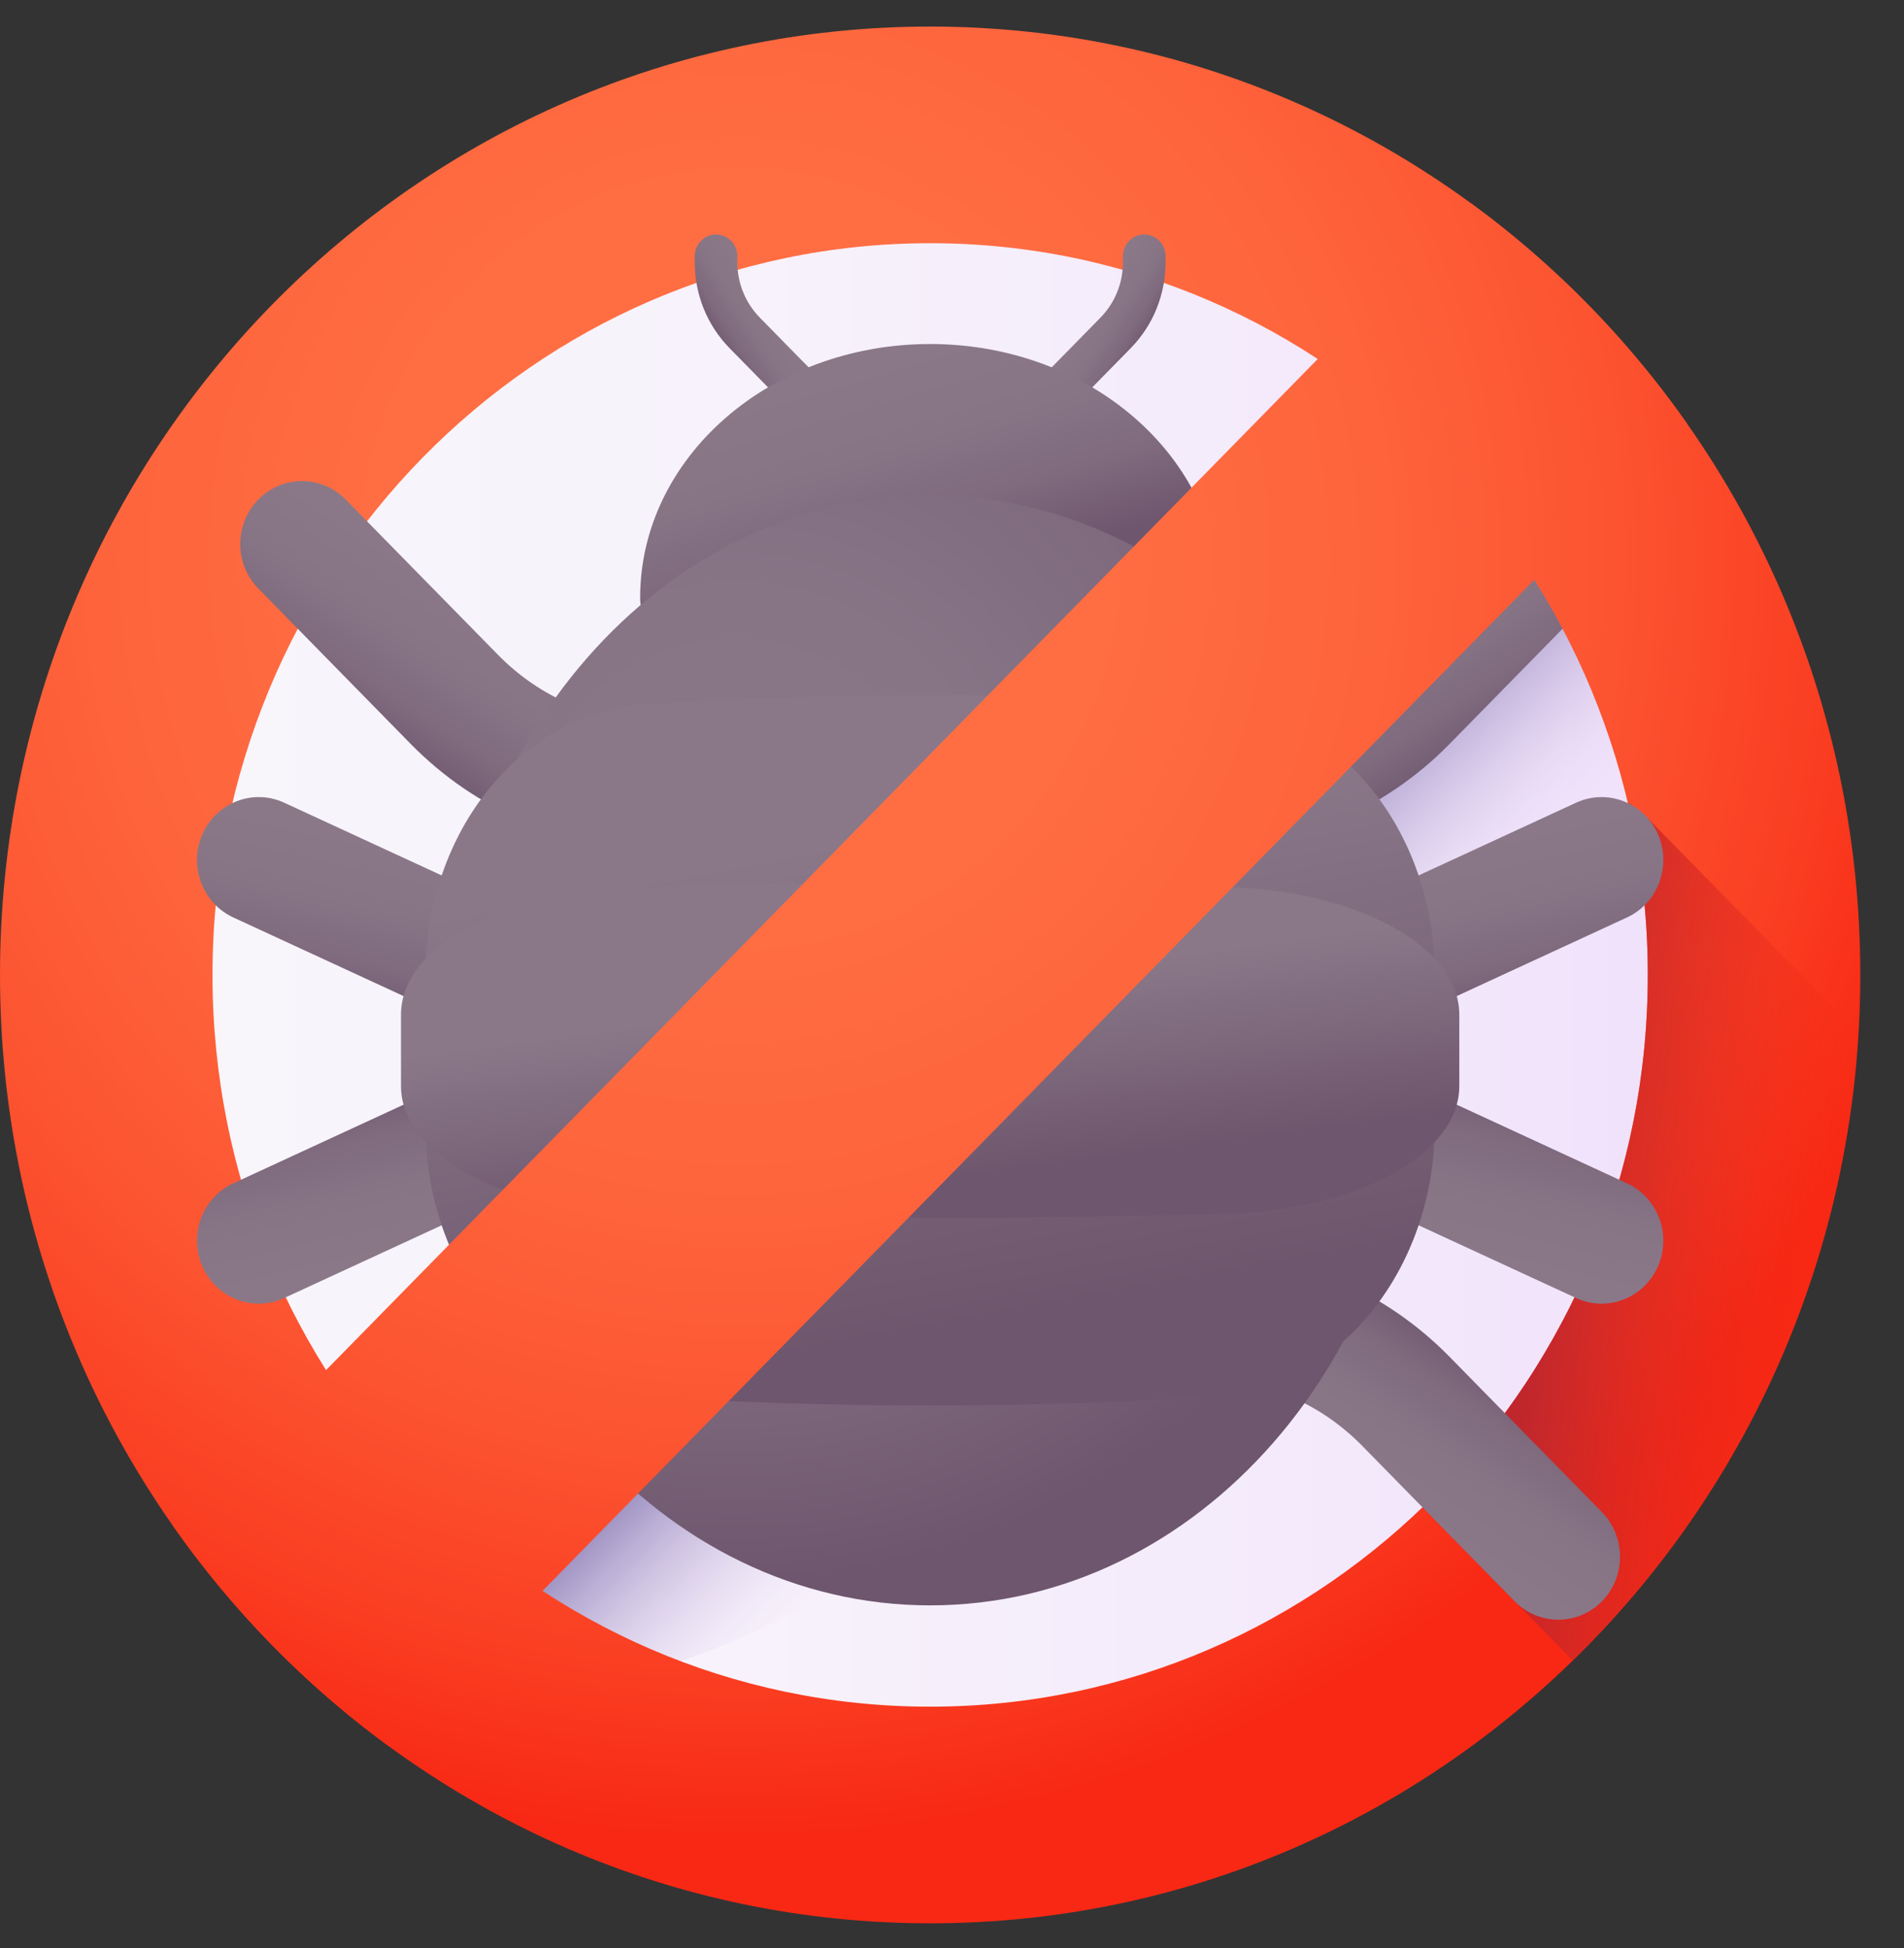 <?xml version="1.0" encoding="UTF-8"?>
<svg xmlns="http://www.w3.org/2000/svg" width="43" height="44" viewBox="0 0 43 44" fill="none">
  <rect x="0" y="0" width="43" height="44" fill="#333333" stroke="none"/>
  <g clip-path="url(#clip0_107_603)">
    <path d="M21.006 42.978C32.358 42.978 41.56 33.595 41.56 22.02C41.56 10.445 32.358 1.062 21.006 1.062C9.655 1.062 0.453 10.445 0.453 22.02C0.453 33.595 9.655 42.978 21.006 42.978Z" fill="url(#paint0_linear_107_603)"></path>
    <path d="M35.449 19.573L21.816 33.474C18.062 37.302 12.719 39.032 7.486 38.115L10.941 34.592L33.336 11.756L36.79 8.234L37.56 12.796C37.765 14.015 37.681 15.267 37.314 16.447C36.947 17.626 36.307 18.698 35.449 19.573Z" fill="url(#paint1_linear_107_603)"></path>
    <path d="M36.587 12.287C36.587 11.923 36.451 11.559 36.179 11.282C35.634 10.726 34.751 10.726 34.206 11.282L30.764 14.791C29.812 15.762 28.547 16.297 27.201 16.297H26.816C26.046 16.297 25.422 16.933 25.422 17.719C25.422 18.504 26.046 19.141 26.816 19.141H27.201C29.292 19.141 31.258 18.31 32.737 16.803L36.179 13.293C36.308 13.161 36.411 13.004 36.481 12.832C36.551 12.659 36.587 12.474 36.587 12.287Z" fill="url(#paint2_linear_107_603)"></path>
    <path d="M21.006 0.6C9.405 0.6 0 10.19 0 22.02C0 33.85 9.405 43.44 21.006 43.44C32.608 43.44 42.013 33.85 42.013 22.02C42.013 10.19 32.608 0.6 21.006 0.6ZM21.006 38.547C12.055 38.547 4.799 31.147 4.799 22.02C4.799 12.893 12.055 5.493 21.006 5.493C29.958 5.493 37.214 12.893 37.214 22.02C37.214 31.147 29.958 38.547 21.006 38.547Z" fill="url(#paint3_radial_107_603)"></path>
    <path d="M37.203 18.472C37.153 18.415 36.752 18.092 36.763 18.139C37.063 19.41 37.215 20.713 37.214 22.02C37.214 26.758 35.258 31.03 32.125 34.043L35.52 37.505C39.23 33.888 41.642 28.898 41.972 23.335L37.203 18.472Z" fill="url(#paint4_linear_107_603)"></path>
    <path d="M5.426 12.287C5.426 11.923 5.562 11.559 5.834 11.282C6.379 10.726 7.262 10.726 7.806 11.282L11.248 14.791C12.2 15.762 13.466 16.297 14.812 16.297H15.196C15.967 16.297 16.591 16.933 16.591 17.719C16.591 18.504 15.967 19.141 15.196 19.141H14.812C12.721 19.141 10.755 18.31 9.276 16.803L5.834 13.293C5.704 13.161 5.602 13.004 5.531 12.832C5.461 12.659 5.425 12.474 5.426 12.287Z" fill="url(#paint5_linear_107_603)"></path>
    <path d="M4.538 19.926C4.473 19.751 4.443 19.565 4.449 19.379C4.455 19.192 4.497 19.008 4.573 18.838C4.891 18.123 5.717 17.806 6.419 18.13L10.853 20.178C12.079 20.744 13.448 20.79 14.708 20.306L15.068 20.168C15.789 19.892 16.593 20.263 16.864 20.998C17.136 21.733 16.771 22.553 16.05 22.83L15.691 22.968C13.734 23.72 11.607 23.649 9.702 22.769L5.268 20.721C5.101 20.644 4.951 20.534 4.825 20.398C4.7 20.261 4.603 20.101 4.538 19.926Z" fill="url(#paint6_linear_107_603)"></path>
    <path d="M5.426 35.16C5.426 35.524 5.562 35.888 5.834 36.166C6.379 36.721 7.262 36.721 7.806 36.166L11.248 32.656C12.2 31.685 13.466 31.151 14.812 31.151H15.196C15.967 31.151 16.591 30.514 16.591 29.729C16.591 28.943 15.967 28.306 15.196 28.306H14.812C12.721 28.306 10.755 29.137 9.276 30.645L5.834 34.154C5.704 34.286 5.602 34.443 5.531 34.616C5.461 34.788 5.425 34.973 5.426 35.16Z" fill="url(#paint7_linear_107_603)"></path>
    <path d="M4.538 27.521C4.473 27.696 4.443 27.882 4.449 28.069C4.455 28.255 4.497 28.439 4.573 28.609C4.891 29.324 5.717 29.642 6.419 29.317L10.853 27.269C12.079 26.703 13.448 26.657 14.708 27.141L15.068 27.279C15.789 27.556 16.593 27.184 16.864 26.449C17.136 25.714 16.771 24.894 16.05 24.617L15.691 24.479C13.734 23.728 11.607 23.799 9.702 24.679L5.268 26.727C5.101 26.804 4.951 26.913 4.825 27.05C4.7 27.186 4.603 27.346 4.538 27.521Z" fill="url(#paint8_linear_107_603)"></path>
    <path d="M37.474 19.926C37.539 19.751 37.569 19.565 37.563 19.379C37.558 19.192 37.516 19.008 37.44 18.838C37.122 18.123 36.295 17.806 35.594 18.13L31.16 20.178C29.934 20.744 28.564 20.79 27.305 20.306L26.945 20.168C26.224 19.892 25.42 20.263 25.148 20.998C24.877 21.733 25.241 22.553 25.962 22.83L26.322 22.968C28.279 23.72 30.406 23.649 32.311 22.769L36.745 20.721C36.912 20.644 37.062 20.534 37.187 20.398C37.313 20.261 37.41 20.101 37.474 19.926Z" fill="url(#paint9_linear_107_603)"></path>
    <path d="M36.587 35.16C36.587 35.524 36.451 35.888 36.179 36.166C35.634 36.721 34.751 36.721 34.206 36.166L30.764 32.656C29.812 31.685 28.547 31.151 27.201 31.151H26.816C26.046 31.151 25.422 30.514 25.422 29.729C25.422 28.943 26.046 28.306 26.816 28.306H27.201C29.292 28.306 31.258 29.137 32.737 30.645L36.179 34.154C36.308 34.286 36.411 34.443 36.481 34.616C36.551 34.788 36.587 34.973 36.587 35.16Z" fill="url(#paint10_linear_107_603)"></path>
    <path d="M37.474 27.521C37.539 27.696 37.569 27.882 37.563 28.069C37.558 28.255 37.516 28.439 37.44 28.609C37.122 29.324 36.295 29.642 35.594 29.317L31.16 27.269C29.934 26.703 28.564 26.657 27.305 27.141L26.945 27.279C26.224 27.556 25.42 27.184 25.148 26.449C24.877 25.714 25.241 24.894 25.962 24.617L26.322 24.479C28.279 23.728 30.406 23.799 32.311 24.679L36.745 26.727C36.912 26.804 37.062 26.913 37.187 27.05C37.313 27.186 37.41 27.346 37.474 27.521Z" fill="url(#paint11_linear_107_603)"></path>
    <path d="M24.005 9.222C23.91 9.222 23.817 9.193 23.738 9.139C23.658 9.085 23.597 9.009 23.56 8.919C23.524 8.83 23.515 8.731 23.533 8.636C23.552 8.541 23.597 8.453 23.665 8.385L24.852 7.175C25.014 7.01 25.142 6.815 25.229 6.6C25.317 6.385 25.361 6.154 25.361 5.921V5.786C25.361 5.656 25.411 5.531 25.502 5.439C25.592 5.347 25.714 5.296 25.842 5.296C25.969 5.296 26.091 5.347 26.182 5.439C26.272 5.531 26.323 5.656 26.323 5.786V5.921C26.323 6.657 26.042 7.348 25.532 7.868L24.345 9.078C24.3 9.124 24.247 9.16 24.189 9.185C24.131 9.209 24.068 9.222 24.005 9.222Z" fill="url(#paint12_linear_107_603)"></path>
    <path d="M18.008 9.222C18.103 9.222 18.196 9.193 18.275 9.139C18.354 9.085 18.416 9.009 18.452 8.919C18.489 8.83 18.498 8.731 18.48 8.636C18.461 8.541 18.415 8.453 18.348 8.385L17.161 7.175C16.999 7.01 16.871 6.815 16.784 6.6C16.696 6.385 16.651 6.154 16.652 5.921V5.786C16.652 5.656 16.602 5.531 16.511 5.439C16.421 5.347 16.299 5.296 16.171 5.296C16.044 5.296 15.921 5.347 15.831 5.439C15.741 5.531 15.69 5.656 15.69 5.786V5.921C15.69 6.657 15.971 7.348 16.481 7.868L17.668 9.078C17.713 9.124 17.766 9.16 17.824 9.185C17.882 9.209 17.945 9.222 18.008 9.222Z" fill="url(#paint13_linear_107_603)"></path>
    <path d="M27.555 13.501C27.555 16.666 14.457 16.666 14.457 13.501C14.457 10.336 17.389 7.77 21.006 7.77C24.623 7.77 27.555 10.336 27.555 13.501Z" fill="url(#paint14_linear_107_603)"></path>
    <path d="M21.006 36.259C27.057 36.259 31.962 30.647 31.962 23.724C31.962 16.801 27.057 11.188 21.006 11.188C14.956 11.188 10.05 16.801 10.05 23.724C10.05 30.647 14.956 36.259 21.006 36.259Z" fill="url(#paint15_radial_107_603)"></path>
    <path d="M9.611 25.432C9.611 28.675 11.781 31.352 14.557 31.537C16.549 31.671 18.726 31.744 21.006 31.744C23.287 31.744 25.464 31.671 27.456 31.537C30.232 31.352 32.402 28.675 32.402 25.432V22.015C32.402 18.772 30.232 16.096 27.456 15.91C25.464 15.777 23.287 15.703 21.006 15.703C18.726 15.703 16.549 15.777 14.557 15.91C11.781 16.096 9.611 18.772 9.611 22.015V25.432Z" fill="url(#paint16_linear_107_603)"></path>
    <path d="M9.056 24.529C9.056 26.058 11.331 27.32 14.242 27.407C16.332 27.47 18.615 27.505 21.006 27.505C23.398 27.505 25.681 27.47 27.77 27.407C30.681 27.32 32.957 26.058 32.957 24.529V22.918C32.957 21.39 30.681 20.128 27.77 20.04C25.681 19.977 23.398 19.943 21.006 19.943C18.615 19.943 16.332 19.977 14.242 20.04C11.331 20.128 9.056 21.39 9.056 22.918V24.529Z" fill="url(#paint17_linear_107_603)"></path>
    <path d="M38.103 9.572L34.649 13.095L12.253 35.931L8.799 39.453C6.912 38.077 5.26 36.392 3.91 34.468L7.364 30.945L29.759 8.109L33.214 4.587C35.101 5.963 36.753 7.648 38.103 9.572Z" fill="url(#paint18_radial_107_603)"></path>
  </g>
  <defs>
    <linearGradient id="paint0_linear_107_603" x1="0.453" y1="22.02" x2="41.56" y2="22.02" gradientUnits="userSpaceOnUse">
      <stop stop-color="#F8F6FB"></stop>
      <stop offset="0.404" stop-color="#F7F2FB"></stop>
      <stop offset="0.764" stop-color="#F3E8FB"></stop>
      <stop offset="1" stop-color="#EFDCFB"></stop>
    </linearGradient>
    <linearGradient id="paint1_linear_107_603" x1="26.711" y1="27.837" x2="22.833" y2="24.034" gradientUnits="userSpaceOnUse">
      <stop stop-color="#EFDCFB" stop-opacity="0"></stop>
      <stop offset="0.486" stop-color="#BAAAD6" stop-opacity="0.486"></stop>
      <stop offset="1" stop-color="#8679B2"></stop>
    </linearGradient>
    <linearGradient id="paint2_linear_107_603" x1="30.467" y1="14.165" x2="32.766" y2="17.613" gradientUnits="userSpaceOnUse">
      <stop stop-color="#8A7889"></stop>
      <stop offset="0.364" stop-color="#877586"></stop>
      <stop offset="0.675" stop-color="#7F6A7E"></stop>
      <stop offset="0.967" stop-color="#705970"></stop>
      <stop offset="1" stop-color="#6E566E"></stop>
    </linearGradient>
    <radialGradient id="paint3_radial_107_603" cx="0" cy="0" r="1" gradientUnits="userSpaceOnUse" gradientTransform="translate(16.66 12.603) scale(28.415 28.974)">
      <stop stop-color="#FF7044"></stop>
      <stop offset="0.294" stop-color="#FF6D42"></stop>
      <stop offset="0.509" stop-color="#FE643C"></stop>
      <stop offset="0.699" stop-color="#FC5431"></stop>
      <stop offset="0.873" stop-color="#FA3E22"></stop>
      <stop offset="1" stop-color="#F82814"></stop>
    </radialGradient>
    <linearGradient id="paint4_linear_107_603" x1="41.549" y1="28.508" x2="34.955" y2="27.7" gradientUnits="userSpaceOnUse">
      <stop stop-color="#F82814" stop-opacity="0"></stop>
      <stop offset="1" stop-color="#C0272D"></stop>
    </linearGradient>
    <linearGradient id="paint5_linear_107_603" x1="11.546" y1="14.165" x2="9.246" y2="17.613" gradientUnits="userSpaceOnUse">
      <stop stop-color="#8A7889"></stop>
      <stop offset="0.364" stop-color="#877586"></stop>
      <stop offset="0.675" stop-color="#7F6A7E"></stop>
      <stop offset="0.967" stop-color="#705970"></stop>
      <stop offset="1" stop-color="#6E566E"></stop>
    </linearGradient>
    <linearGradient id="paint6_linear_107_603" x1="10.91" y1="19.49" x2="9.986" y2="23.552" gradientUnits="userSpaceOnUse">
      <stop stop-color="#8A7889"></stop>
      <stop offset="0.364" stop-color="#877586"></stop>
      <stop offset="0.675" stop-color="#7F6A7E"></stop>
      <stop offset="0.967" stop-color="#705970"></stop>
      <stop offset="1" stop-color="#6E566E"></stop>
    </linearGradient>
    <linearGradient id="paint7_linear_107_603" x1="11.546" y1="33.283" x2="9.246" y2="29.834" gradientUnits="userSpaceOnUse">
      <stop stop-color="#8A7889"></stop>
      <stop offset="0.364" stop-color="#877586"></stop>
      <stop offset="0.675" stop-color="#7F6A7E"></stop>
      <stop offset="0.967" stop-color="#705970"></stop>
      <stop offset="1" stop-color="#6E566E"></stop>
    </linearGradient>
    <linearGradient id="paint8_linear_107_603" x1="10.916" y1="27.958" x2="9.993" y2="23.896" gradientUnits="userSpaceOnUse">
      <stop stop-color="#8A7889"></stop>
      <stop offset="0.364" stop-color="#877586"></stop>
      <stop offset="0.675" stop-color="#7F6A7E"></stop>
      <stop offset="0.967" stop-color="#705970"></stop>
      <stop offset="1" stop-color="#6E566E"></stop>
    </linearGradient>
    <linearGradient id="paint9_linear_107_603" x1="31.103" y1="19.481" x2="32.027" y2="23.544" gradientUnits="userSpaceOnUse">
      <stop stop-color="#8A7889"></stop>
      <stop offset="0.364" stop-color="#877586"></stop>
      <stop offset="0.675" stop-color="#7F6A7E"></stop>
      <stop offset="0.967" stop-color="#705970"></stop>
      <stop offset="1" stop-color="#6E566E"></stop>
    </linearGradient>
    <linearGradient id="paint10_linear_107_603" x1="30.467" y1="33.283" x2="32.766" y2="29.834" gradientUnits="userSpaceOnUse">
      <stop stop-color="#8A7889"></stop>
      <stop offset="0.364" stop-color="#877586"></stop>
      <stop offset="0.675" stop-color="#7F6A7E"></stop>
      <stop offset="0.967" stop-color="#705970"></stop>
      <stop offset="1" stop-color="#6E566E"></stop>
    </linearGradient>
    <linearGradient id="paint11_linear_107_603" x1="31.096" y1="27.966" x2="32.02" y2="23.904" gradientUnits="userSpaceOnUse">
      <stop stop-color="#8A7889"></stop>
      <stop offset="0.364" stop-color="#877586"></stop>
      <stop offset="0.675" stop-color="#7F6A7E"></stop>
      <stop offset="0.967" stop-color="#705970"></stop>
      <stop offset="1" stop-color="#6E566E"></stop>
    </linearGradient>
    <linearGradient id="paint12_linear_107_603" x1="24.64" y1="7.07" x2="25.834" y2="7.836" gradientUnits="userSpaceOnUse">
      <stop stop-color="#8A7889"></stop>
      <stop offset="0.364" stop-color="#877586"></stop>
      <stop offset="0.675" stop-color="#7F6A7E"></stop>
      <stop offset="0.967" stop-color="#705970"></stop>
      <stop offset="1" stop-color="#6E566E"></stop>
    </linearGradient>
    <linearGradient id="paint13_linear_107_603" x1="17.373" y1="7.07" x2="16.179" y2="7.835" gradientUnits="userSpaceOnUse">
      <stop stop-color="#8A7889"></stop>
      <stop offset="0.364" stop-color="#877586"></stop>
      <stop offset="0.675" stop-color="#7F6A7E"></stop>
      <stop offset="0.967" stop-color="#705970"></stop>
      <stop offset="1" stop-color="#6E566E"></stop>
    </linearGradient>
    <linearGradient id="paint14_linear_107_603" x1="19.607" y1="8.233" x2="21.067" y2="13.245" gradientUnits="userSpaceOnUse">
      <stop stop-color="#8A7889"></stop>
      <stop offset="0.364" stop-color="#877586"></stop>
      <stop offset="0.675" stop-color="#7F6A7E"></stop>
      <stop offset="0.967" stop-color="#705970"></stop>
      <stop offset="1" stop-color="#6E566E"></stop>
    </linearGradient>
    <radialGradient id="paint15_radial_107_603" cx="0" cy="0" r="1" gradientUnits="userSpaceOnUse" gradientTransform="translate(16.64 19.384) scale(16.002 16.317)">
      <stop stop-color="#8A7889"></stop>
      <stop offset="0.364" stop-color="#877586"></stop>
      <stop offset="0.675" stop-color="#7F6A7E"></stop>
      <stop offset="0.967" stop-color="#705970"></stop>
      <stop offset="1" stop-color="#6E566E"></stop>
    </radialGradient>
    <linearGradient id="paint16_linear_107_603" x1="20.138" y1="18.78" x2="22.15" y2="29.797" gradientUnits="userSpaceOnUse">
      <stop stop-color="#8A7889"></stop>
      <stop offset="0.95" stop-color="#70586F"></stop>
      <stop offset="1" stop-color="#6E566E"></stop>
    </linearGradient>
    <linearGradient id="paint17_linear_107_603" x1="20.826" y1="22.307" x2="21.397" y2="26.616" gradientUnits="userSpaceOnUse">
      <stop stop-color="#8A7889"></stop>
      <stop offset="0.95" stop-color="#70586F"></stop>
      <stop offset="1" stop-color="#6E566E"></stop>
    </linearGradient>
    <radialGradient id="paint18_radial_107_603" cx="0" cy="0" r="1" gradientUnits="userSpaceOnUse" gradientTransform="translate(16.66 12.603) scale(28.415 28.974)">
      <stop stop-color="#FF7044"></stop>
      <stop offset="0.294" stop-color="#FF6D42"></stop>
      <stop offset="0.509" stop-color="#FE643C"></stop>
      <stop offset="0.699" stop-color="#FC5431"></stop>
      <stop offset="0.873" stop-color="#FA3E22"></stop>
      <stop offset="1" stop-color="#F82814"></stop>
    </radialGradient>
    <clipPath id="clip0_107_603">
      <rect width="42.013" height="42.84" fill="white" transform="translate(0 0.6)"></rect>
    </clipPath>
  </defs>
</svg>
